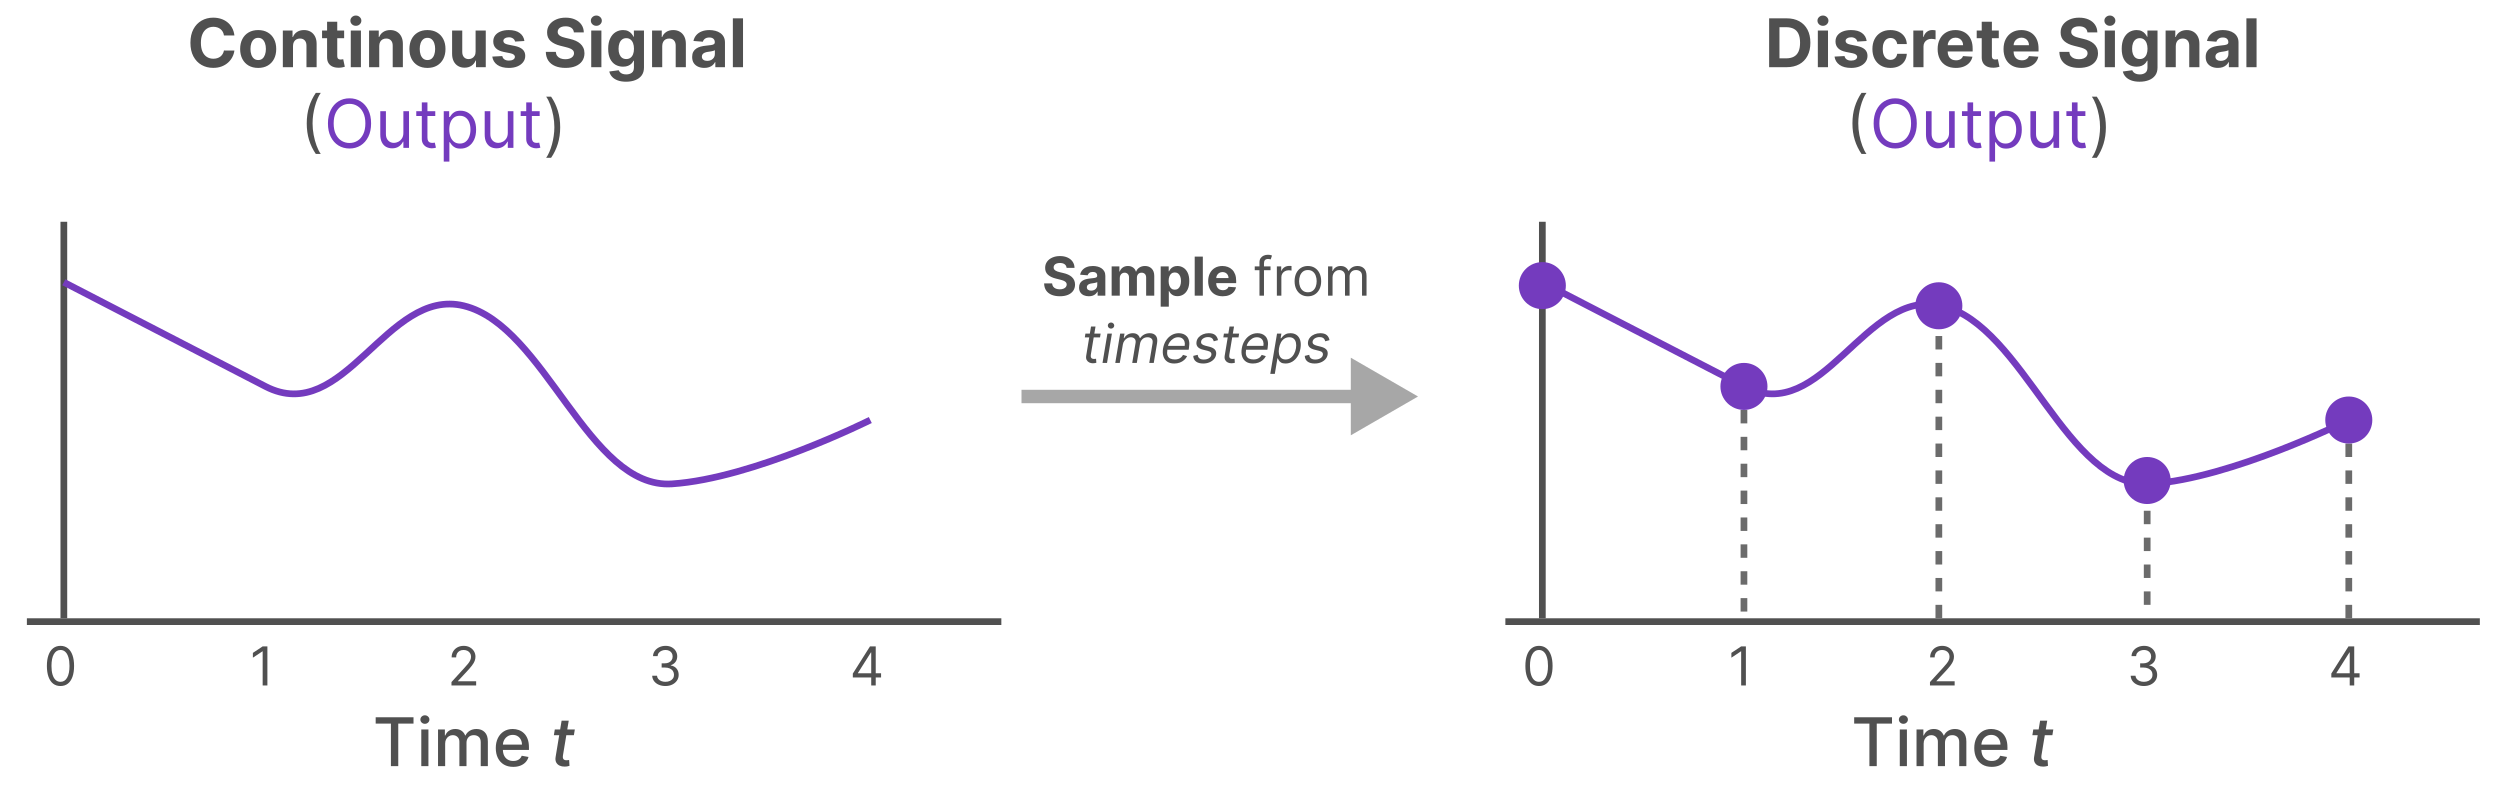 <svg width="372" height="119" viewBox="0 0 372 119" fill="none" xmlns="http://www.w3.org/2000/svg">
<rect width="372" height="119" fill="white"/>
<path d="M45.644 18.364C45.644 17.469 45.76 16.646 45.992 15.896C46.226 15.143 46.56 14.45 46.993 13.818H47.731C47.561 14.053 47.401 14.341 47.252 14.685C47.105 15.026 46.976 15.401 46.865 15.81C46.754 16.218 46.666 16.639 46.602 17.075C46.541 17.51 46.51 17.94 46.51 18.364C46.51 18.927 46.564 19.499 46.673 20.079C46.782 20.659 46.929 21.197 47.114 21.695C47.298 22.192 47.504 22.597 47.731 22.909H46.993C46.56 22.277 46.226 21.586 45.992 20.835C45.76 20.082 45.644 19.259 45.644 18.364ZM83.356 18.932C83.356 19.827 83.239 20.651 83.004 21.403C82.772 22.154 82.439 22.845 82.006 23.477H81.268C81.438 23.243 81.597 22.954 81.743 22.611C81.893 22.27 82.023 21.896 82.134 21.489C82.245 21.079 82.332 20.657 82.393 20.221C82.457 19.783 82.489 19.353 82.489 18.932C82.489 18.368 82.435 17.797 82.326 17.217C82.217 16.637 82.07 16.098 81.885 15.601C81.701 15.104 81.495 14.699 81.268 14.386H82.006C82.439 15.018 82.772 15.711 83.004 16.464C83.239 17.214 83.356 18.037 83.356 18.932Z" fill="#505050"/>
<path d="M55.218 18.364C55.218 19.131 55.08 19.794 54.803 20.352C54.526 20.911 54.146 21.342 53.663 21.645C53.18 21.948 52.628 22.099 52.008 22.099C51.388 22.099 50.836 21.948 50.353 21.645C49.87 21.342 49.49 20.911 49.213 20.352C48.936 19.794 48.798 19.131 48.798 18.364C48.798 17.597 48.936 16.934 49.213 16.375C49.49 15.816 49.87 15.385 50.353 15.082C50.836 14.779 51.388 14.628 52.008 14.628C52.628 14.628 53.18 14.779 53.663 15.082C54.146 15.385 54.526 15.816 54.803 16.375C55.08 16.934 55.218 17.597 55.218 18.364ZM54.366 18.364C54.366 17.734 54.261 17.202 54.05 16.769C53.842 16.336 53.559 16.008 53.201 15.786C52.846 15.563 52.448 15.452 52.008 15.452C51.568 15.452 51.169 15.563 50.811 15.786C50.456 16.008 50.173 16.336 49.962 16.769C49.754 17.202 49.65 17.734 49.65 18.364C49.65 18.993 49.754 19.525 49.962 19.958C50.173 20.391 50.456 20.719 50.811 20.942C51.169 21.164 51.568 21.276 52.008 21.276C52.448 21.276 52.846 21.164 53.201 20.942C53.559 20.719 53.842 20.391 54.05 19.958C54.261 19.525 54.366 18.993 54.366 18.364ZM60.023 19.77V16.546H60.861V22H60.023V21.077H59.966C59.838 21.354 59.639 21.589 59.37 21.783C59.1 21.975 58.759 22.071 58.347 22.071C58.006 22.071 57.703 21.996 57.438 21.847C57.172 21.696 56.964 21.468 56.813 21.166C56.661 20.86 56.585 20.475 56.585 20.011V16.546H57.423V19.954C57.423 20.352 57.535 20.669 57.757 20.906C57.982 21.143 58.269 21.261 58.617 21.261C58.825 21.261 59.037 21.208 59.252 21.102C59.47 20.995 59.652 20.832 59.799 20.611C59.948 20.391 60.023 20.111 60.023 19.77ZM64.768 16.546V17.256H61.941V16.546H64.768ZM62.765 15.239H63.603V20.438C63.603 20.674 63.638 20.852 63.706 20.97C63.777 21.086 63.867 21.164 63.976 21.204C64.088 21.242 64.205 21.261 64.328 21.261C64.42 21.261 64.496 21.257 64.555 21.247C64.614 21.235 64.662 21.226 64.697 21.219L64.868 21.972C64.811 21.993 64.731 22.014 64.63 22.035C64.528 22.059 64.399 22.071 64.243 22.071C64.006 22.071 63.774 22.02 63.547 21.918C63.322 21.817 63.135 21.662 62.985 21.453C62.839 21.245 62.765 20.982 62.765 20.665V15.239ZM66.029 24.046V16.546H66.838V17.412H66.938C66.999 17.317 67.085 17.197 67.194 17.05C67.305 16.901 67.463 16.768 67.669 16.652C67.878 16.534 68.159 16.474 68.515 16.474C68.974 16.474 69.379 16.589 69.729 16.819C70.079 17.049 70.353 17.374 70.549 17.796C70.746 18.217 70.844 18.714 70.844 19.287C70.844 19.865 70.746 20.365 70.549 20.789C70.353 21.21 70.081 21.537 69.733 21.769C69.385 21.999 68.983 22.114 68.529 22.114C68.178 22.114 67.898 22.056 67.687 21.94C67.476 21.821 67.314 21.688 67.201 21.538C67.087 21.387 66.999 21.261 66.938 21.162H66.867V24.046H66.029ZM66.853 19.273C66.853 19.685 66.913 20.048 67.034 20.363C67.154 20.675 67.331 20.921 67.563 21.098C67.795 21.273 68.079 21.361 68.415 21.361C68.766 21.361 69.058 21.268 69.292 21.084C69.529 20.897 69.707 20.646 69.825 20.331C69.946 20.014 70.006 19.661 70.006 19.273C70.006 18.889 69.947 18.544 69.829 18.236C69.713 17.926 69.536 17.681 69.299 17.501C69.065 17.318 68.77 17.227 68.415 17.227C68.074 17.227 67.788 17.314 67.556 17.486C67.324 17.657 67.149 17.896 67.03 18.204C66.912 18.509 66.853 18.866 66.853 19.273ZM75.56 19.77V16.546H76.398V22H75.56V21.077H75.503C75.375 21.354 75.177 21.589 74.907 21.783C74.637 21.975 74.296 22.071 73.884 22.071C73.543 22.071 73.24 21.996 72.975 21.847C72.71 21.696 72.501 21.468 72.35 21.166C72.198 20.86 72.123 20.475 72.123 20.011V16.546H72.961V19.954C72.961 20.352 73.072 20.669 73.294 20.906C73.519 21.143 73.806 21.261 74.154 21.261C74.362 21.261 74.574 21.208 74.789 21.102C75.007 20.995 75.189 20.832 75.336 20.611C75.485 20.391 75.56 20.111 75.56 19.77ZM80.305 16.546V17.256H77.478V16.546H80.305ZM78.302 15.239H79.14V20.438C79.14 20.674 79.175 20.852 79.243 20.97C79.314 21.086 79.404 21.164 79.513 21.204C79.625 21.242 79.742 21.261 79.865 21.261C79.957 21.261 80.033 21.257 80.092 21.247C80.151 21.235 80.199 21.226 80.234 21.219L80.405 21.972C80.348 21.993 80.269 22.014 80.167 22.035C80.065 22.059 79.936 22.071 79.78 22.071C79.543 22.071 79.311 22.02 79.084 21.918C78.859 21.817 78.672 21.662 78.522 21.453C78.376 21.245 78.302 20.982 78.302 20.665V15.239Z" fill="#743BBE"/>
<path d="M55.901 107.672V106.727H61.53V107.672H59.261V114H58.167V107.672H55.901ZM62.688 114V108.545H63.75V114H62.688ZM63.225 107.704C63.04 107.704 62.881 107.642 62.749 107.519C62.618 107.394 62.553 107.245 62.553 107.072C62.553 106.897 62.618 106.747 62.749 106.624C62.881 106.499 63.04 106.436 63.225 106.436C63.409 106.436 63.567 106.499 63.697 106.624C63.83 106.747 63.896 106.897 63.896 107.072C63.896 107.245 63.83 107.394 63.697 107.519C63.567 107.642 63.409 107.704 63.225 107.704ZM65.179 114V108.545H66.198V109.433H66.265C66.379 109.133 66.565 108.898 66.823 108.73C67.081 108.56 67.39 108.474 67.75 108.474C68.114 108.474 68.42 108.56 68.666 108.73C68.914 108.901 69.098 109.135 69.216 109.433H69.273C69.403 109.142 69.61 108.91 69.894 108.737C70.179 108.562 70.517 108.474 70.91 108.474C71.405 108.474 71.809 108.629 72.121 108.94C72.436 109.25 72.593 109.717 72.593 110.342V114H71.532V110.442C71.532 110.072 71.431 109.805 71.23 109.639C71.028 109.473 70.788 109.391 70.509 109.391C70.163 109.391 69.894 109.497 69.703 109.71C69.511 109.921 69.415 110.192 69.415 110.523V114H68.357V110.374C68.357 110.078 68.265 109.84 68.08 109.661C67.895 109.481 67.655 109.391 67.359 109.391C67.158 109.391 66.972 109.444 66.802 109.55C66.633 109.655 66.497 109.8 66.393 109.987C66.291 110.174 66.24 110.391 66.24 110.637V114H65.179ZM76.367 114.11C75.83 114.11 75.367 113.995 74.979 113.766C74.593 113.534 74.295 113.208 74.084 112.789C73.876 112.368 73.772 111.874 73.772 111.308C73.772 110.75 73.876 110.257 74.084 109.831C74.295 109.405 74.588 109.072 74.965 108.833C75.344 108.594 75.786 108.474 76.293 108.474C76.601 108.474 76.899 108.525 77.188 108.627C77.477 108.729 77.736 108.889 77.965 109.107C78.195 109.324 78.376 109.607 78.509 109.955C78.641 110.301 78.708 110.721 78.708 111.216V111.592H74.372V110.797H77.667C77.667 110.518 77.61 110.27 77.497 110.055C77.383 109.837 77.223 109.665 77.017 109.54C76.814 109.414 76.575 109.352 76.3 109.352C76.002 109.352 75.741 109.425 75.519 109.572C75.299 109.716 75.128 109.906 75.007 110.14C74.889 110.372 74.83 110.624 74.83 110.896V111.518C74.83 111.882 74.894 112.192 75.022 112.448C75.152 112.704 75.333 112.899 75.565 113.034C75.797 113.167 76.068 113.233 76.378 113.233C76.579 113.233 76.763 113.205 76.928 113.148C77.094 113.089 77.237 113.001 77.358 112.885C77.479 112.769 77.571 112.626 77.635 112.455L78.64 112.636C78.56 112.932 78.415 113.192 78.207 113.414C78.001 113.634 77.742 113.806 77.429 113.929C77.119 114.05 76.765 114.11 76.367 114.11ZM85.533 108.545L85.394 109.398H82.415L82.553 108.545H85.533ZM83.566 107.239H84.627L83.768 112.398C83.735 112.604 83.741 112.759 83.786 112.864C83.831 112.965 83.899 113.035 83.992 113.073C84.086 113.109 84.192 113.126 84.308 113.126C84.393 113.126 84.468 113.121 84.531 113.109C84.595 113.097 84.646 113.087 84.684 113.08L84.741 113.957C84.67 113.981 84.574 114.005 84.453 114.028C84.335 114.054 84.191 114.069 84.02 114.071C83.741 114.076 83.489 114.026 83.264 113.922C83.039 113.815 82.871 113.654 82.759 113.439C82.648 113.221 82.621 112.948 82.678 112.619L83.566 107.239Z" fill="#505050"/>
<path d="M9 102.08C8.572 102.08 8.207 101.963 7.906 101.73C7.605 101.495 7.375 101.155 7.216 100.71C7.057 100.263 6.977 99.724 6.977 99.091C6.977 98.462 7.057 97.925 7.216 97.48C7.377 97.033 7.608 96.692 7.909 96.457C8.212 96.221 8.576 96.102 9 96.102C9.424 96.102 9.787 96.221 10.088 96.457C10.391 96.692 10.622 97.033 10.781 97.48C10.942 97.925 11.023 98.462 11.023 99.091C11.023 99.724 10.943 100.263 10.784 100.71C10.625 101.155 10.395 101.495 10.094 101.73C9.793 101.963 9.428 102.08 9 102.08ZM9 101.455C9.424 101.455 9.754 101.25 9.989 100.841C10.223 100.432 10.341 99.849 10.341 99.091C10.341 98.587 10.287 98.158 10.179 97.804C10.073 97.45 9.92 97.18 9.719 96.994C9.52 96.809 9.28 96.716 9 96.716C8.58 96.716 8.251 96.923 8.014 97.338C7.777 97.751 7.659 98.335 7.659 99.091C7.659 99.595 7.712 100.023 7.818 100.375C7.924 100.727 8.077 100.995 8.276 101.179C8.476 101.363 8.718 101.455 9 101.455Z" fill="#505050"/>
<path d="M39.788 96.182V102H39.084V96.921H39.05L37.629 97.864V97.148L39.084 96.182H39.788Z" fill="#505050"/>
<path d="M67.18 102V101.489L69.101 99.386C69.326 99.14 69.512 98.926 69.658 98.744C69.803 98.561 69.912 98.388 69.981 98.227C70.053 98.064 70.09 97.894 70.09 97.716C70.09 97.511 70.04 97.334 69.942 97.185C69.845 97.035 69.713 96.919 69.544 96.838C69.376 96.757 69.186 96.716 68.976 96.716C68.752 96.716 68.557 96.762 68.391 96.855C68.226 96.946 68.098 97.074 68.007 97.239C67.918 97.403 67.874 97.597 67.874 97.818H67.203C67.203 97.477 67.282 97.178 67.439 96.921C67.596 96.663 67.81 96.462 68.081 96.318C68.354 96.174 68.66 96.102 68.999 96.102C69.34 96.102 69.642 96.174 69.905 96.318C70.168 96.462 70.374 96.656 70.524 96.901C70.674 97.145 70.749 97.417 70.749 97.716C70.749 97.93 70.71 98.139 70.632 98.344C70.556 98.546 70.424 98.773 70.234 99.023C70.047 99.271 69.787 99.574 69.453 99.932L68.146 101.33V101.375H70.851V102H67.18Z" fill="#505050"/>
<path d="M99.021 102.08C98.646 102.08 98.312 102.015 98.019 101.886C97.727 101.758 97.495 101.579 97.322 101.349C97.152 101.118 97.059 100.85 97.044 100.545H97.76C97.775 100.733 97.84 100.895 97.953 101.031C98.067 101.166 98.215 101.27 98.399 101.344C98.583 101.418 98.787 101.455 99.01 101.455C99.26 101.455 99.481 101.411 99.675 101.324C99.868 101.237 100.019 101.116 100.129 100.96C100.239 100.805 100.294 100.625 100.294 100.42C100.294 100.206 100.241 100.018 100.135 99.855C100.029 99.69 99.874 99.562 99.669 99.469C99.465 99.376 99.215 99.329 98.919 99.329H98.453V98.704H98.919C99.15 98.704 99.353 98.663 99.527 98.579C99.703 98.496 99.84 98.379 99.939 98.227C100.039 98.076 100.089 97.898 100.089 97.693C100.089 97.496 100.046 97.325 99.959 97.179C99.872 97.033 99.749 96.919 99.59 96.838C99.432 96.757 99.247 96.716 99.033 96.716C98.832 96.716 98.642 96.753 98.465 96.827C98.288 96.899 98.144 97.004 98.033 97.142C97.921 97.278 97.86 97.443 97.851 97.636H97.169C97.18 97.331 97.272 97.064 97.445 96.835C97.617 96.604 97.842 96.424 98.121 96.296C98.401 96.167 98.709 96.102 99.044 96.102C99.404 96.102 99.713 96.175 99.97 96.321C100.228 96.465 100.426 96.655 100.564 96.892C100.702 97.129 100.771 97.385 100.771 97.659C100.771 97.987 100.685 98.266 100.513 98.497C100.342 98.728 100.11 98.888 99.817 98.977V99.023C100.184 99.083 100.471 99.24 100.678 99.492C100.884 99.742 100.987 100.051 100.987 100.42C100.987 100.737 100.901 101.021 100.729 101.273C100.558 101.523 100.325 101.72 100.03 101.864C99.734 102.008 99.398 102.08 99.021 102.08Z" fill="#505050"/>
<path d="M126.9 100.807V100.227L129.456 96.182H129.877V97.079H129.593L127.661 100.136V100.182H131.104V100.807H126.9ZM129.638 102V100.631V100.361V96.182H130.309V102H129.638Z" fill="#505050"/>
<path d="M34.879 5.273H33.324C33.295 5.072 33.237 4.893 33.15 4.737C33.062 4.579 32.95 4.444 32.812 4.332C32.675 4.221 32.516 4.136 32.337 4.077C32.159 4.018 31.966 3.988 31.758 3.988C31.381 3.988 31.053 4.081 30.774 4.268C30.495 4.453 30.278 4.723 30.124 5.078C29.97 5.431 29.893 5.859 29.893 6.364C29.893 6.882 29.97 7.318 30.124 7.67C30.28 8.023 30.498 8.29 30.777 8.469C31.057 8.649 31.38 8.739 31.747 8.739C31.953 8.739 32.144 8.712 32.319 8.658C32.496 8.603 32.654 8.524 32.791 8.42C32.928 8.313 33.042 8.184 33.132 8.033C33.224 7.881 33.288 7.708 33.324 7.514L34.879 7.521C34.839 7.855 34.738 8.177 34.577 8.487C34.419 8.795 34.204 9.071 33.934 9.315C33.667 9.556 33.347 9.748 32.976 9.89C32.606 10.03 32.188 10.099 31.722 10.099C31.073 10.099 30.493 9.953 29.982 9.659C29.473 9.366 29.071 8.941 28.775 8.384C28.481 7.828 28.334 7.154 28.334 6.364C28.334 5.571 28.483 4.896 28.782 4.339C29.08 3.783 29.485 3.359 29.996 3.068C30.508 2.775 31.083 2.628 31.722 2.628C32.144 2.628 32.534 2.687 32.894 2.805C33.256 2.924 33.577 3.097 33.856 3.324C34.136 3.549 34.363 3.825 34.538 4.151C34.716 4.478 34.829 4.852 34.879 5.273ZM38.418 10.107C37.866 10.107 37.389 9.989 36.987 9.755C36.587 9.518 36.278 9.189 36.06 8.768C35.842 8.344 35.733 7.853 35.733 7.294C35.733 6.731 35.842 6.238 36.06 5.817C36.278 5.393 36.587 5.064 36.987 4.83C37.389 4.593 37.866 4.474 38.418 4.474C38.969 4.474 39.445 4.593 39.845 4.83C40.248 5.064 40.558 5.393 40.776 5.817C40.993 6.238 41.102 6.731 41.102 7.294C41.102 7.853 40.993 8.344 40.776 8.768C40.558 9.189 40.248 9.518 39.845 9.755C39.445 9.989 38.969 10.107 38.418 10.107ZM38.425 8.935C38.676 8.935 38.885 8.864 39.053 8.722C39.221 8.577 39.348 8.381 39.433 8.132C39.521 7.884 39.565 7.601 39.565 7.283C39.565 6.966 39.521 6.683 39.433 6.435C39.348 6.186 39.221 5.99 39.053 5.845C38.885 5.701 38.676 5.629 38.425 5.629C38.172 5.629 37.959 5.701 37.786 5.845C37.615 5.99 37.486 6.186 37.399 6.435C37.313 6.683 37.271 6.966 37.271 7.283C37.271 7.601 37.313 7.884 37.399 8.132C37.486 8.381 37.615 8.577 37.786 8.722C37.959 8.864 38.172 8.935 38.425 8.935ZM43.599 6.847V10H42.086V4.545H43.528V5.508H43.592C43.712 5.191 43.915 4.94 44.199 4.755C44.483 4.568 44.828 4.474 45.232 4.474C45.611 4.474 45.941 4.557 46.223 4.723C46.505 4.889 46.724 5.125 46.88 5.433C47.036 5.739 47.114 6.103 47.114 6.527V10H45.602V6.797C45.604 6.463 45.519 6.203 45.346 6.016C45.173 5.826 44.935 5.732 44.632 5.732C44.429 5.732 44.249 5.775 44.093 5.863C43.939 5.951 43.818 6.078 43.73 6.246C43.645 6.412 43.601 6.612 43.599 6.847ZM51.208 4.545V5.682H47.923V4.545H51.208ZM48.669 3.239H50.182V8.324C50.182 8.464 50.203 8.572 50.246 8.651C50.288 8.726 50.347 8.78 50.423 8.81C50.501 8.841 50.591 8.857 50.693 8.857C50.764 8.857 50.835 8.851 50.906 8.839C50.977 8.825 51.032 8.814 51.07 8.807L51.307 9.933C51.232 9.956 51.125 9.983 50.988 10.014C50.851 10.047 50.684 10.068 50.487 10.075C50.123 10.089 49.803 10.04 49.528 9.929C49.256 9.818 49.044 9.645 48.893 9.411C48.741 9.176 48.667 8.88 48.669 8.523V3.239ZM52.194 10V4.545H53.706V10H52.194ZM52.953 3.842C52.729 3.842 52.536 3.768 52.375 3.619C52.216 3.467 52.137 3.286 52.137 3.075C52.137 2.867 52.216 2.688 52.375 2.539C52.536 2.388 52.729 2.312 52.953 2.312C53.178 2.312 53.37 2.388 53.529 2.539C53.69 2.688 53.77 2.867 53.77 3.075C53.77 3.286 53.69 3.467 53.529 3.619C53.37 3.768 53.178 3.842 52.953 3.842ZM56.431 6.847V10H54.918V4.545H56.36V5.508H56.424C56.545 5.191 56.747 4.94 57.031 4.755C57.315 4.568 57.66 4.474 58.065 4.474C58.443 4.474 58.773 4.557 59.055 4.723C59.337 4.889 59.556 5.125 59.712 5.433C59.868 5.739 59.947 6.103 59.947 6.527V10H58.434V6.797C58.436 6.463 58.351 6.203 58.178 6.016C58.005 5.826 57.767 5.732 57.464 5.732C57.261 5.732 57.081 5.775 56.925 5.863C56.771 5.951 56.65 6.078 56.562 6.246C56.477 6.412 56.433 6.612 56.431 6.847ZM63.603 10.107C63.052 10.107 62.575 9.989 62.172 9.755C61.772 9.518 61.463 9.189 61.245 8.768C61.028 8.344 60.919 7.853 60.919 7.294C60.919 6.731 61.028 6.238 61.245 5.817C61.463 5.393 61.772 5.064 62.172 4.83C62.575 4.593 63.052 4.474 63.603 4.474C64.155 4.474 64.631 4.593 65.031 4.83C65.433 5.064 65.743 5.393 65.961 5.817C66.179 6.238 66.288 6.731 66.288 7.294C66.288 7.853 66.179 8.344 65.961 8.768C65.743 9.189 65.433 9.518 65.031 9.755C64.631 9.989 64.155 10.107 63.603 10.107ZM63.61 8.935C63.861 8.935 64.071 8.864 64.239 8.722C64.407 8.577 64.534 8.381 64.619 8.132C64.707 7.884 64.75 7.601 64.75 7.283C64.75 6.966 64.707 6.683 64.619 6.435C64.534 6.186 64.407 5.99 64.239 5.845C64.071 5.701 63.861 5.629 63.61 5.629C63.357 5.629 63.144 5.701 62.971 5.845C62.801 5.99 62.672 6.186 62.584 6.435C62.499 6.683 62.456 6.966 62.456 7.283C62.456 7.601 62.499 7.884 62.584 8.132C62.672 8.381 62.801 8.577 62.971 8.722C63.144 8.864 63.357 8.935 63.61 8.935ZM70.769 7.678V4.545H72.282V10H70.83V9.009H70.773C70.65 9.329 70.445 9.586 70.159 9.78C69.875 9.974 69.528 10.071 69.118 10.071C68.754 10.071 68.433 9.988 68.156 9.822C67.879 9.657 67.662 9.421 67.506 9.116C67.352 8.81 67.274 8.445 67.272 8.018V4.545H68.784V7.749C68.787 8.071 68.873 8.325 69.044 8.512C69.214 8.699 69.443 8.793 69.729 8.793C69.911 8.793 70.082 8.751 70.24 8.668C70.399 8.583 70.527 8.458 70.624 8.292C70.723 8.126 70.772 7.921 70.769 7.678ZM78.031 6.101L76.646 6.186C76.622 6.068 76.571 5.961 76.493 5.866C76.415 5.769 76.312 5.692 76.184 5.636C76.059 5.576 75.908 5.547 75.733 5.547C75.499 5.547 75.301 5.597 75.14 5.696C74.979 5.793 74.899 5.923 74.899 6.087C74.899 6.217 74.951 6.327 75.055 6.417C75.159 6.507 75.338 6.579 75.591 6.634L76.578 6.832C77.109 6.941 77.504 7.116 77.764 7.358C78.025 7.599 78.155 7.917 78.155 8.31C78.155 8.667 78.05 8.981 77.839 9.251C77.631 9.521 77.344 9.731 76.98 9.883C76.617 10.032 76.2 10.107 75.726 10.107C75.004 10.107 74.429 9.956 74 9.656C73.574 9.353 73.324 8.941 73.251 8.42L74.739 8.342C74.784 8.562 74.893 8.73 75.066 8.846C75.238 8.96 75.46 9.016 75.73 9.016C75.995 9.016 76.208 8.965 76.369 8.864C76.532 8.759 76.615 8.626 76.617 8.462C76.615 8.325 76.557 8.213 76.443 8.125C76.33 8.035 76.154 7.966 75.918 7.919L74.973 7.731C74.441 7.624 74.044 7.44 73.784 7.177C73.525 6.914 73.397 6.579 73.397 6.172C73.397 5.822 73.491 5.52 73.681 5.266C73.872 5.013 74.141 4.818 74.487 4.68C74.835 4.543 75.242 4.474 75.708 4.474C76.397 4.474 76.939 4.62 77.335 4.911C77.732 5.202 77.964 5.599 78.031 6.101ZM85.396 4.819C85.367 4.532 85.245 4.31 85.03 4.151C84.815 3.993 84.522 3.913 84.153 3.913C83.902 3.913 83.69 3.949 83.517 4.02C83.344 4.089 83.212 4.184 83.12 4.308C83.029 4.431 82.985 4.57 82.985 4.727C82.98 4.857 83.007 4.97 83.066 5.067C83.128 5.165 83.212 5.249 83.318 5.32C83.425 5.388 83.548 5.449 83.688 5.501C83.827 5.55 83.977 5.593 84.135 5.629L84.788 5.785C85.106 5.856 85.397 5.951 85.662 6.069C85.927 6.187 86.157 6.333 86.351 6.506C86.545 6.678 86.695 6.882 86.802 7.116C86.911 7.351 86.967 7.62 86.969 7.923C86.967 8.368 86.853 8.754 86.628 9.08C86.406 9.405 86.084 9.657 85.662 9.837C85.243 10.014 84.738 10.103 84.146 10.103C83.559 10.103 83.047 10.013 82.612 9.833C82.178 9.653 81.84 9.387 81.596 9.034C81.355 8.679 81.228 8.24 81.216 7.717H82.704C82.721 7.96 82.79 8.164 82.913 8.327C83.039 8.488 83.206 8.61 83.414 8.693C83.625 8.774 83.863 8.814 84.128 8.814C84.388 8.814 84.615 8.776 84.806 8.7C85 8.625 85.151 8.519 85.257 8.384C85.364 8.249 85.417 8.094 85.417 7.919C85.417 7.756 85.368 7.618 85.272 7.507C85.177 7.396 85.037 7.301 84.853 7.223C84.67 7.145 84.446 7.074 84.181 7.01L83.389 6.811C82.776 6.662 82.292 6.429 81.937 6.112C81.582 5.794 81.406 5.367 81.408 4.83C81.406 4.389 81.523 4.005 81.759 3.675C81.999 3.346 82.326 3.089 82.743 2.905C83.16 2.72 83.633 2.628 84.163 2.628C84.703 2.628 85.174 2.72 85.577 2.905C85.982 3.089 86.297 3.346 86.522 3.675C86.746 4.005 86.862 4.386 86.87 4.819H85.396ZM87.975 10V4.545H89.488V10H87.975ZM88.735 3.842C88.51 3.842 88.317 3.768 88.156 3.619C87.997 3.467 87.918 3.286 87.918 3.075C87.918 2.867 87.997 2.688 88.156 2.539C88.317 2.388 88.51 2.312 88.735 2.312C88.96 2.312 89.151 2.388 89.31 2.539C89.471 2.688 89.552 2.867 89.552 3.075C89.552 3.286 89.471 3.467 89.31 3.619C89.151 3.768 88.96 3.842 88.735 3.842ZM93.157 12.159C92.667 12.159 92.246 12.092 91.896 11.957C91.548 11.824 91.271 11.643 91.065 11.413C90.859 11.184 90.725 10.926 90.664 10.639L92.063 10.451C92.106 10.56 92.173 10.662 92.265 10.756C92.358 10.851 92.48 10.927 92.631 10.984C92.785 11.043 92.972 11.072 93.192 11.072C93.521 11.072 93.792 10.992 94.005 10.831C94.221 10.672 94.329 10.406 94.329 10.032V9.034H94.265C94.198 9.186 94.099 9.329 93.966 9.464C93.834 9.599 93.663 9.709 93.455 9.794C93.247 9.879 92.998 9.922 92.709 9.922C92.3 9.922 91.927 9.827 91.591 9.638C91.257 9.446 90.991 9.154 90.792 8.761C90.595 8.365 90.497 7.866 90.497 7.262C90.497 6.644 90.598 6.128 90.799 5.714C91 5.299 91.268 4.989 91.601 4.783C91.938 4.577 92.306 4.474 92.706 4.474C93.011 4.474 93.267 4.527 93.473 4.631C93.679 4.732 93.844 4.86 93.97 5.014C94.098 5.166 94.196 5.315 94.265 5.462H94.322V4.545H95.824V10.053C95.824 10.517 95.71 10.905 95.483 11.218C95.255 11.53 94.941 11.765 94.538 11.921C94.138 12.08 93.678 12.159 93.157 12.159ZM93.189 8.786C93.433 8.786 93.639 8.725 93.807 8.604C93.977 8.481 94.107 8.306 94.197 8.079C94.29 7.849 94.336 7.575 94.336 7.255C94.336 6.935 94.291 6.658 94.201 6.424C94.111 6.187 93.981 6.004 93.81 5.874C93.64 5.743 93.433 5.678 93.189 5.678C92.94 5.678 92.731 5.746 92.56 5.881C92.39 6.013 92.261 6.198 92.173 6.435C92.085 6.671 92.042 6.945 92.042 7.255C92.042 7.57 92.085 7.842 92.173 8.072C92.263 8.299 92.392 8.475 92.56 8.601C92.731 8.724 92.94 8.786 93.189 8.786ZM98.54 6.847V10H97.028V4.545H98.469V5.508H98.533C98.654 5.191 98.856 4.94 99.14 4.755C99.424 4.568 99.769 4.474 100.174 4.474C100.553 4.474 100.883 4.557 101.165 4.723C101.446 4.889 101.665 5.125 101.822 5.433C101.978 5.739 102.056 6.103 102.056 6.527V10H100.543V6.797C100.546 6.463 100.46 6.203 100.287 6.016C100.115 5.826 99.877 5.732 99.574 5.732C99.37 5.732 99.19 5.775 99.034 5.863C98.88 5.951 98.759 6.078 98.672 6.246C98.587 6.412 98.543 6.612 98.54 6.847ZM104.804 10.103C104.456 10.103 104.145 10.043 103.873 9.922C103.601 9.799 103.386 9.618 103.227 9.379C103.071 9.137 102.993 8.836 102.993 8.477C102.993 8.174 103.048 7.919 103.159 7.713C103.271 7.507 103.422 7.341 103.614 7.216C103.806 7.09 104.024 6.996 104.267 6.932C104.514 6.868 104.772 6.823 105.042 6.797C105.359 6.764 105.614 6.733 105.809 6.705C106.003 6.674 106.144 6.629 106.231 6.57C106.319 6.51 106.363 6.423 106.363 6.307V6.286C106.363 6.061 106.292 5.887 106.15 5.763C106.01 5.64 105.811 5.579 105.553 5.579C105.281 5.579 105.064 5.639 104.903 5.76C104.742 5.878 104.636 6.027 104.583 6.207L103.184 6.094C103.255 5.762 103.395 5.476 103.603 5.234C103.812 4.991 104.08 4.803 104.409 4.673C104.741 4.541 105.124 4.474 105.56 4.474C105.863 4.474 106.153 4.51 106.43 4.581C106.709 4.652 106.957 4.762 107.172 4.911C107.39 5.06 107.562 5.252 107.687 5.487C107.813 5.719 107.875 5.997 107.875 6.321V10H106.441V9.244H106.398C106.31 9.414 106.193 9.564 106.047 9.695C105.9 9.822 105.723 9.923 105.517 9.996C105.311 10.068 105.074 10.103 104.804 10.103ZM105.237 9.059C105.459 9.059 105.656 9.015 105.826 8.928C105.997 8.838 106.131 8.717 106.228 8.565C106.325 8.414 106.373 8.242 106.373 8.05V7.472C106.326 7.502 106.261 7.531 106.178 7.557C106.097 7.58 106.006 7.603 105.904 7.624C105.803 7.643 105.701 7.661 105.599 7.678C105.497 7.692 105.405 7.705 105.322 7.717C105.145 7.743 104.989 7.784 104.857 7.841C104.724 7.898 104.621 7.975 104.548 8.072C104.475 8.166 104.438 8.285 104.438 8.427C104.438 8.633 104.512 8.79 104.662 8.899C104.813 9.006 105.005 9.059 105.237 9.059ZM110.562 2.727V10H109.049V2.727H110.562Z" fill="#505050"/>
<path d="M158.709 39.855C158.686 39.626 158.589 39.448 158.416 39.321C158.244 39.194 158.01 39.131 157.714 39.131C157.514 39.131 157.344 39.159 157.206 39.216C157.068 39.271 156.962 39.347 156.888 39.446C156.816 39.544 156.78 39.656 156.78 39.781C156.776 39.885 156.798 39.976 156.845 40.054C156.894 40.132 156.962 40.199 157.047 40.256C157.132 40.311 157.231 40.359 157.342 40.401C157.454 40.44 157.573 40.474 157.7 40.503L158.223 40.628C158.477 40.685 158.71 40.76 158.922 40.855C159.134 40.95 159.318 41.066 159.473 41.205C159.628 41.343 159.749 41.506 159.834 41.693C159.921 41.881 159.965 42.096 159.967 42.338C159.965 42.694 159.875 43.003 159.695 43.264C159.517 43.524 159.259 43.725 158.922 43.869C158.587 44.011 158.182 44.082 157.709 44.082C157.239 44.082 156.83 44.01 156.482 43.867C156.135 43.722 155.864 43.51 155.669 43.227C155.476 42.943 155.375 42.592 155.365 42.173H156.555C156.569 42.368 156.625 42.531 156.723 42.662C156.823 42.791 156.957 42.888 157.124 42.955C157.292 43.019 157.482 43.051 157.695 43.051C157.903 43.051 158.084 43.021 158.237 42.96C158.393 42.9 158.513 42.815 158.598 42.707C158.683 42.599 158.726 42.475 158.726 42.335C158.726 42.205 158.687 42.095 158.609 42.006C158.534 41.917 158.422 41.841 158.274 41.778C158.128 41.716 157.949 41.659 157.737 41.608L157.104 41.449C156.613 41.33 156.226 41.143 155.942 40.889C155.658 40.635 155.517 40.294 155.518 39.864C155.517 39.511 155.61 39.204 155.8 38.94C155.991 38.677 156.253 38.472 156.587 38.324C156.92 38.176 157.299 38.102 157.723 38.102C158.155 38.102 158.532 38.176 158.854 38.324C159.178 38.472 159.429 38.677 159.609 38.94C159.789 39.204 159.882 39.508 159.888 39.855H158.709ZM162.016 44.082C161.738 44.082 161.49 44.034 161.272 43.938C161.054 43.839 160.882 43.694 160.755 43.503C160.63 43.31 160.567 43.069 160.567 42.781C160.567 42.539 160.612 42.335 160.701 42.17C160.79 42.006 160.911 41.873 161.065 41.773C161.218 41.672 161.392 41.597 161.587 41.545C161.784 41.494 161.991 41.458 162.207 41.438C162.46 41.411 162.665 41.386 162.82 41.364C162.976 41.339 163.088 41.303 163.158 41.256C163.228 41.208 163.263 41.138 163.263 41.045V41.028C163.263 40.849 163.207 40.709 163.093 40.611C162.981 40.512 162.822 40.463 162.616 40.463C162.398 40.463 162.225 40.511 162.096 40.608C161.967 40.703 161.882 40.822 161.84 40.966L160.721 40.875C160.778 40.61 160.889 40.381 161.056 40.188C161.223 39.992 161.438 39.843 161.701 39.739C161.966 39.633 162.273 39.58 162.621 39.58C162.864 39.58 163.096 39.608 163.317 39.665C163.541 39.722 163.739 39.81 163.911 39.929C164.085 40.048 164.223 40.202 164.323 40.389C164.424 40.575 164.474 40.797 164.474 41.057V44H163.326V43.395H163.292C163.222 43.531 163.128 43.651 163.011 43.756C162.893 43.858 162.752 43.938 162.587 43.997C162.423 44.054 162.232 44.082 162.016 44.082ZM162.363 43.247C162.541 43.247 162.698 43.212 162.835 43.142C162.971 43.07 163.078 42.974 163.156 42.852C163.233 42.731 163.272 42.594 163.272 42.44V41.977C163.234 42.002 163.182 42.025 163.116 42.045C163.051 42.064 162.978 42.082 162.897 42.099C162.816 42.115 162.734 42.129 162.653 42.142C162.571 42.153 162.497 42.164 162.431 42.173C162.289 42.194 162.165 42.227 162.059 42.273C161.953 42.318 161.871 42.38 161.812 42.457C161.753 42.533 161.724 42.628 161.724 42.742C161.724 42.906 161.783 43.032 161.903 43.119C162.024 43.205 162.177 43.247 162.363 43.247ZM165.413 44V39.636H166.566V40.406H166.617C166.708 40.151 166.86 39.949 167.072 39.801C167.284 39.653 167.538 39.58 167.833 39.58C168.132 39.58 168.387 39.654 168.597 39.804C168.808 39.952 168.948 40.153 169.018 40.406H169.063C169.152 40.156 169.313 39.956 169.546 39.807C169.781 39.655 170.058 39.58 170.379 39.58C170.786 39.58 171.116 39.709 171.37 39.969C171.626 40.226 171.754 40.592 171.754 41.065V44H170.546V41.304C170.546 41.062 170.482 40.88 170.353 40.758C170.224 40.637 170.063 40.577 169.87 40.577C169.65 40.577 169.479 40.647 169.356 40.787C169.233 40.925 169.171 41.108 169.171 41.335V44H167.998V41.278C167.998 41.064 167.936 40.894 167.813 40.767C167.692 40.64 167.532 40.577 167.333 40.577C167.199 40.577 167.077 40.611 166.969 40.679C166.863 40.745 166.779 40.839 166.717 40.96C166.654 41.08 166.623 41.22 166.623 41.381V44H165.413ZM172.71 45.636V39.636H173.903V40.369H173.957C174.01 40.252 174.086 40.133 174.187 40.011C174.289 39.888 174.422 39.786 174.585 39.705C174.749 39.621 174.954 39.58 175.198 39.58C175.516 39.58 175.81 39.663 176.079 39.83C176.348 39.994 176.563 40.243 176.724 40.577C176.885 40.908 176.965 41.324 176.965 41.824C176.965 42.311 176.887 42.722 176.729 43.057C176.574 43.39 176.362 43.643 176.093 43.815C175.826 43.986 175.527 44.071 175.195 44.071C174.96 44.071 174.761 44.032 174.596 43.955C174.433 43.877 174.299 43.779 174.195 43.662C174.091 43.543 174.012 43.422 173.957 43.301H173.92V45.636H172.71ZM173.894 41.818C173.894 42.078 173.93 42.304 174.002 42.497C174.074 42.69 174.178 42.841 174.315 42.949C174.451 43.055 174.617 43.108 174.812 43.108C175.009 43.108 175.175 43.054 175.312 42.946C175.448 42.836 175.551 42.685 175.621 42.492C175.693 42.296 175.729 42.072 175.729 41.818C175.729 41.566 175.694 41.345 175.624 41.153C175.554 40.962 175.451 40.812 175.315 40.705C175.178 40.597 175.011 40.543 174.812 40.543C174.615 40.543 174.448 40.595 174.312 40.699C174.177 40.803 174.074 40.951 174.002 41.142C173.93 41.333 173.894 41.559 173.894 41.818ZM178.982 38.182V44H177.772V38.182H178.982ZM181.94 44.085C181.491 44.085 181.105 43.994 180.781 43.812C180.459 43.629 180.211 43.369 180.037 43.034C179.863 42.697 179.776 42.298 179.776 41.838C179.776 41.389 179.863 40.995 180.037 40.656C180.211 40.317 180.456 40.053 180.773 39.864C181.091 39.674 181.464 39.58 181.892 39.58C182.18 39.58 182.448 39.626 182.696 39.719C182.946 39.81 183.164 39.947 183.349 40.131C183.537 40.314 183.683 40.545 183.787 40.824C183.891 41.1 183.943 41.424 183.943 41.795V42.128H180.259V41.378H182.804C182.804 41.204 182.766 41.049 182.69 40.915C182.615 40.78 182.509 40.675 182.375 40.599C182.242 40.522 182.088 40.483 181.912 40.483C181.728 40.483 181.565 40.526 181.423 40.611C181.283 40.694 181.173 40.807 181.094 40.949C181.014 41.089 180.973 41.245 180.972 41.418V42.131C180.972 42.347 181.011 42.533 181.091 42.69C181.172 42.847 181.287 42.969 181.435 43.054C181.582 43.139 181.758 43.182 181.96 43.182C182.095 43.182 182.218 43.163 182.33 43.125C182.441 43.087 182.537 43.03 182.616 42.955C182.696 42.879 182.757 42.786 182.798 42.676L183.918 42.75C183.861 43.019 183.744 43.254 183.568 43.455C183.394 43.653 183.169 43.809 182.892 43.92C182.617 44.03 182.3 44.085 181.94 44.085ZM189.057 39.636V40.205H186.705V39.636H189.057ZM187.409 44V39.034C187.409 38.784 187.468 38.576 187.585 38.409C187.703 38.242 187.855 38.117 188.043 38.034C188.23 37.951 188.428 37.909 188.636 37.909C188.801 37.909 188.936 37.922 189.04 37.949C189.144 37.975 189.222 38 189.273 38.023L189.08 38.602C189.045 38.591 188.998 38.577 188.938 38.56C188.879 38.543 188.801 38.534 188.705 38.534C188.483 38.534 188.323 38.59 188.224 38.702C188.128 38.813 188.08 38.977 188.08 39.193V44H187.409ZM189.996 44V39.636H190.644V40.295H190.69C190.769 40.08 190.913 39.904 191.121 39.77C191.33 39.635 191.565 39.568 191.826 39.568C191.875 39.568 191.937 39.569 192.011 39.571C192.085 39.573 192.14 39.576 192.178 39.58V40.261C192.156 40.256 192.103 40.247 192.022 40.236C191.942 40.222 191.858 40.216 191.769 40.216C191.557 40.216 191.368 40.26 191.201 40.349C191.036 40.437 190.906 40.558 190.809 40.713C190.714 40.867 190.667 41.042 190.667 41.239V44H189.996ZM194.613 44.091C194.219 44.091 193.873 43.997 193.576 43.81C193.281 43.622 193.049 43.36 192.883 43.023C192.718 42.686 192.636 42.292 192.636 41.841C192.636 41.386 192.718 40.99 192.883 40.651C193.049 40.312 193.281 40.048 193.576 39.861C193.873 39.673 194.219 39.58 194.613 39.58C195.007 39.58 195.352 39.673 195.647 39.861C195.944 40.048 196.175 40.312 196.34 40.651C196.507 40.99 196.59 41.386 196.59 41.841C196.59 42.292 196.507 42.686 196.34 43.023C196.175 43.36 195.944 43.622 195.647 43.81C195.352 43.997 195.007 44.091 194.613 44.091ZM194.613 43.489C194.912 43.489 195.158 43.412 195.352 43.258C195.545 43.105 195.688 42.903 195.781 42.653C195.873 42.403 195.92 42.133 195.92 41.841C195.92 41.549 195.873 41.278 195.781 41.026C195.688 40.774 195.545 40.57 195.352 40.415C195.158 40.26 194.912 40.182 194.613 40.182C194.314 40.182 194.067 40.26 193.874 40.415C193.681 40.57 193.538 40.774 193.445 41.026C193.353 41.278 193.306 41.549 193.306 41.841C193.306 42.133 193.353 42.403 193.445 42.653C193.538 42.903 193.681 43.105 193.874 43.258C194.067 43.412 194.314 43.489 194.613 43.489ZM197.614 44V39.636H198.261V40.318H198.318C198.409 40.085 198.556 39.904 198.759 39.776C198.961 39.645 199.205 39.58 199.489 39.58C199.777 39.58 200.016 39.645 200.207 39.776C200.401 39.904 200.551 40.085 200.659 40.318H200.705C200.816 40.093 200.984 39.914 201.207 39.781C201.431 39.647 201.699 39.58 202.011 39.58C202.402 39.58 202.721 39.702 202.969 39.946C203.217 40.188 203.341 40.566 203.341 41.08V44H202.67V41.08C202.67 40.758 202.582 40.528 202.406 40.389C202.23 40.251 202.023 40.182 201.784 40.182C201.477 40.182 201.24 40.275 201.071 40.46C200.902 40.644 200.818 40.877 200.818 41.159V44H200.136V41.011C200.136 40.763 200.056 40.563 199.895 40.412C199.734 40.258 199.527 40.182 199.273 40.182C199.098 40.182 198.936 40.228 198.784 40.321C198.634 40.414 198.513 40.543 198.42 40.707C198.33 40.87 198.284 41.059 198.284 41.273V44H197.614ZM163.773 49.636L163.683 50.205H161.421L161.512 49.636H163.773ZM162.342 48.591H163.012L162.319 52.75C162.289 52.939 162.293 53.081 162.333 53.176C162.375 53.269 162.437 53.331 162.521 53.364C162.606 53.394 162.698 53.409 162.796 53.409C162.87 53.409 162.931 53.405 162.978 53.398C163.025 53.388 163.063 53.381 163.092 53.375L163.137 53.977C163.086 53.994 163.017 54.011 162.93 54.028C162.844 54.047 162.739 54.057 162.614 54.057C162.425 54.057 162.247 54.016 162.08 53.935C161.914 53.853 161.786 53.729 161.697 53.562C161.608 53.396 161.584 53.186 161.626 52.932L162.342 48.591ZM164.055 54L164.782 49.636H165.452L164.725 54H164.055ZM165.322 48.898C165.191 48.898 165.078 48.853 164.984 48.764C164.891 48.675 164.844 48.568 164.844 48.443C164.844 48.318 164.891 48.211 164.984 48.122C165.078 48.033 165.191 47.989 165.322 47.989C165.452 47.989 165.564 48.033 165.657 48.122C165.752 48.211 165.799 48.318 165.799 48.443C165.799 48.568 165.752 48.675 165.657 48.764C165.564 48.853 165.452 48.898 165.322 48.898ZM165.953 54L166.68 49.636H167.328L167.214 50.318H167.271C167.402 50.085 167.579 49.904 167.803 49.776C168.028 49.645 168.283 49.58 168.567 49.58C168.851 49.58 169.079 49.645 169.251 49.776C169.424 49.904 169.544 50.085 169.612 50.318H169.658C169.805 50.091 170.002 49.911 170.249 49.778C170.497 49.646 170.777 49.58 171.089 49.58C171.476 49.58 171.773 49.702 171.982 49.946C172.192 50.19 172.254 50.568 172.169 51.08L171.68 54H171.01L171.499 51.08C171.55 50.756 171.499 50.526 171.345 50.389C171.194 50.251 170.999 50.182 170.76 50.182C170.453 50.182 170.2 50.274 170.001 50.457C169.803 50.641 169.68 50.875 169.635 51.159L169.158 54H168.476L168.976 51.011C169.016 50.761 168.968 50.561 168.834 50.409C168.699 50.258 168.504 50.182 168.249 50.182C168.074 50.182 167.904 50.229 167.737 50.324C167.571 50.417 167.428 50.545 167.308 50.71C167.189 50.873 167.112 51.061 167.078 51.273L166.624 54H165.953ZM174.724 54.091C174.306 54.091 173.96 53.998 173.688 53.812C173.415 53.625 173.224 53.364 173.116 53.028C173.009 52.691 172.991 52.299 173.065 51.852C173.139 51.405 173.286 51.011 173.506 50.67C173.725 50.328 173.999 50.061 174.327 49.869C174.654 49.676 175.014 49.58 175.406 49.58C175.634 49.58 175.852 49.617 176.062 49.693C176.273 49.769 176.455 49.892 176.608 50.062C176.761 50.231 176.868 50.455 176.929 50.733C176.99 51.011 176.986 51.354 176.918 51.761L176.872 52.045H173.509L173.599 51.466H176.281C176.325 51.22 176.313 51 176.247 50.807C176.183 50.614 176.07 50.461 175.909 50.349C175.75 50.238 175.548 50.182 175.304 50.182C175.052 50.182 174.817 50.25 174.599 50.386C174.382 50.521 174.2 50.691 174.054 50.898C173.908 51.102 173.817 51.311 173.781 51.523L173.702 52.023C173.645 52.385 173.653 52.672 173.727 52.886C173.803 53.1 173.935 53.255 174.122 53.349C174.31 53.442 174.545 53.489 174.827 53.489C175.007 53.489 175.172 53.464 175.324 53.415C175.475 53.364 175.611 53.288 175.73 53.188C175.849 53.085 175.95 52.958 176.031 52.807L176.645 52.989C176.541 53.208 176.394 53.401 176.205 53.568C176.017 53.733 175.797 53.862 175.545 53.955C175.295 54.045 175.022 54.091 174.724 54.091ZM181.237 50.614L180.601 50.784C180.578 50.682 180.538 50.583 180.482 50.489C180.427 50.392 180.341 50.313 180.226 50.253C180.112 50.19 179.957 50.159 179.76 50.159C179.493 50.159 179.261 50.221 179.064 50.344C178.867 50.465 178.754 50.619 178.726 50.807C178.697 50.972 178.735 51.103 178.839 51.202C178.944 51.3 179.118 51.381 179.362 51.443L179.987 51.602C180.362 51.699 180.629 51.844 180.788 52.037C180.949 52.228 181.004 52.477 180.953 52.784C180.911 53.034 180.803 53.258 180.626 53.455C180.45 53.651 180.225 53.807 179.95 53.92C179.676 54.034 179.37 54.091 179.033 54.091C178.584 54.091 178.23 53.994 177.97 53.801C177.711 53.606 177.572 53.324 177.555 52.955L178.226 52.795C178.243 53.028 178.326 53.205 178.476 53.324C178.627 53.441 178.839 53.5 179.112 53.5C179.425 53.5 179.685 53.434 179.893 53.301C180.102 53.167 180.22 53.006 180.249 52.818C180.277 52.665 180.247 52.537 180.158 52.435C180.071 52.332 179.919 52.256 179.703 52.205L179.01 52.034C178.624 51.938 178.353 51.79 178.197 51.591C178.044 51.392 177.993 51.142 178.044 50.841C178.086 50.595 178.192 50.377 178.362 50.188C178.535 49.998 178.75 49.849 179.01 49.742C179.271 49.633 179.555 49.58 179.862 49.58C180.294 49.58 180.617 49.674 180.831 49.864C181.045 50.051 181.18 50.301 181.237 50.614ZM184.383 49.636L184.292 50.205H182.031L182.121 49.636H184.383ZM182.951 48.591H183.621L182.928 52.75C182.898 52.939 182.903 53.081 182.942 53.176C182.984 53.269 183.047 53.331 183.13 53.364C183.215 53.394 183.307 53.409 183.406 53.409C183.479 53.409 183.54 53.405 183.587 53.398C183.635 53.388 183.673 53.381 183.701 53.375L183.746 53.977C183.695 53.994 183.626 54.011 183.539 54.028C183.454 54.047 183.349 54.057 183.224 54.057C183.034 54.057 182.856 54.016 182.69 53.935C182.523 53.853 182.395 53.729 182.306 53.562C182.217 53.396 182.193 53.186 182.235 52.932L182.951 48.591ZM186.435 54.091C186.017 54.091 185.671 53.998 185.398 53.812C185.126 53.625 184.935 53.364 184.827 53.028C184.719 52.691 184.702 52.299 184.776 51.852C184.85 51.405 184.997 51.011 185.217 50.67C185.436 50.328 185.71 50.061 186.038 49.869C186.365 49.676 186.725 49.58 187.117 49.58C187.344 49.58 187.563 49.617 187.773 49.693C187.984 49.769 188.165 49.892 188.319 50.062C188.472 50.231 188.579 50.455 188.64 50.733C188.701 51.011 188.697 51.354 188.629 51.761L188.583 52.045H185.219L185.31 51.466H187.992C188.036 51.22 188.024 51 187.958 50.807C187.894 50.614 187.781 50.461 187.62 50.349C187.461 50.238 187.259 50.182 187.015 50.182C186.763 50.182 186.528 50.25 186.31 50.386C186.093 50.521 185.911 50.691 185.765 50.898C185.619 51.102 185.528 51.311 185.492 51.523L185.413 52.023C185.356 52.385 185.364 52.672 185.438 52.886C185.514 53.1 185.646 53.255 185.833 53.349C186.021 53.442 186.255 53.489 186.538 53.489C186.718 53.489 186.883 53.464 187.035 53.415C187.186 53.364 187.322 53.288 187.441 53.188C187.56 53.085 187.661 52.958 187.742 52.807L188.356 52.989C188.252 53.208 188.105 53.401 187.915 53.568C187.728 53.733 187.508 53.862 187.256 53.955C187.006 54.045 186.733 54.091 186.435 54.091ZM189.016 55.636L190.022 49.636H190.67L190.556 50.33H190.636C190.696 50.254 190.78 50.157 190.886 50.04C190.994 49.92 191.138 49.814 191.32 49.722C191.504 49.627 191.738 49.58 192.022 49.58C192.389 49.58 192.697 49.671 192.945 49.855C193.193 50.039 193.369 50.299 193.471 50.636C193.573 50.974 193.586 51.371 193.511 51.83C193.435 52.292 193.29 52.692 193.076 53.031C192.862 53.368 192.601 53.63 192.292 53.815C191.983 53.999 191.647 54.091 191.283 54.091C191.003 54.091 190.786 54.044 190.633 53.952C190.479 53.857 190.368 53.75 190.298 53.631C190.228 53.51 190.174 53.409 190.136 53.33H190.079L189.692 55.636H189.016ZM190.317 51.818C190.264 52.148 190.264 52.438 190.317 52.69C190.372 52.94 190.481 53.136 190.644 53.278C190.809 53.419 191.026 53.489 191.295 53.489C191.575 53.489 191.82 53.415 192.031 53.267C192.243 53.117 192.417 52.917 192.553 52.665C192.692 52.411 192.787 52.129 192.84 51.818C192.889 51.511 192.888 51.235 192.835 50.989C192.781 50.74 192.674 50.544 192.511 50.401C192.348 50.255 192.124 50.182 191.84 50.182C191.567 50.182 191.326 50.251 191.116 50.389C190.907 50.526 190.735 50.717 190.599 50.963C190.464 51.207 190.371 51.492 190.317 51.818ZM197.831 50.614L197.195 50.784C197.172 50.682 197.132 50.583 197.075 50.489C197.02 50.392 196.935 50.313 196.82 50.253C196.706 50.19 196.551 50.159 196.354 50.159C196.087 50.159 195.855 50.221 195.658 50.344C195.461 50.465 195.348 50.619 195.32 50.807C195.291 50.972 195.329 51.103 195.433 51.202C195.537 51.3 195.712 51.381 195.956 51.443L196.581 51.602C196.956 51.699 197.223 51.844 197.382 52.037C197.543 52.228 197.598 52.477 197.547 52.784C197.505 53.034 197.396 53.258 197.22 53.455C197.044 53.651 196.819 53.807 196.544 53.92C196.269 54.034 195.964 54.091 195.626 54.091C195.178 54.091 194.823 53.994 194.564 53.801C194.304 53.606 194.166 53.324 194.149 52.955L194.82 52.795C194.837 53.028 194.92 53.205 195.07 53.324C195.221 53.441 195.433 53.5 195.706 53.5C196.018 53.5 196.279 53.434 196.487 53.301C196.696 53.167 196.814 53.006 196.842 52.818C196.871 52.665 196.84 52.537 196.751 52.435C196.664 52.332 196.513 52.256 196.297 52.205L195.604 52.034C195.217 51.938 194.946 51.79 194.791 51.591C194.638 51.392 194.587 51.142 194.638 50.841C194.679 50.595 194.786 50.377 194.956 50.188C195.128 49.998 195.344 49.849 195.604 49.742C195.865 49.633 196.149 49.58 196.456 49.58C196.888 49.58 197.211 49.674 197.425 49.864C197.639 50.051 197.774 50.301 197.831 50.614Z" fill="#505050"/>
<line x1="9.5" y1="33" x2="9.5" y2="92" stroke="#505050"/>
<line x1="149" y1="92.5" x2="4" y2="92.5" stroke="#505050"/>
<path d="M211 59L201 53.227L201 64.773L211 59ZM152 60L202 60L202 58L152 58L152 60Z" fill="#505050" fill-opacity="0.5"/>
<path d="M9.5 42C21.216 48.053 27.784 51.447 39.5 57.5C51.216 63.553 57.531 42.716 69 45.5C81.169 48.454 87.505 72.826 100 72C112.077 71.202 129.5 62.5 129.5 62.5" stroke="#743BBE"/>
<path d="M275.643 18.364C275.643 17.469 275.759 16.646 275.991 15.896C276.226 15.143 276.56 14.45 276.993 13.818H277.732C277.561 14.053 277.401 14.341 277.252 14.685C277.105 15.026 276.976 15.401 276.865 15.81C276.754 16.218 276.666 16.639 276.602 17.075C276.541 17.51 276.51 17.94 276.51 18.364C276.51 18.927 276.564 19.499 276.673 20.079C276.782 20.659 276.929 21.197 277.114 21.695C277.298 22.192 277.504 22.597 277.732 22.909H276.993C276.56 22.277 276.226 21.586 275.991 20.835C275.759 20.082 275.643 19.259 275.643 18.364ZM313.356 18.932C313.356 19.827 313.238 20.651 313.004 21.403C312.772 22.154 312.439 22.845 312.006 23.477H311.268C311.438 23.243 311.597 22.954 311.743 22.611C311.893 22.27 312.023 21.896 312.134 21.489C312.245 21.079 312.332 20.657 312.393 20.221C312.457 19.783 312.489 19.353 312.489 18.932C312.489 18.368 312.435 17.797 312.326 17.217C312.217 16.637 312.07 16.098 311.885 15.601C311.701 15.104 311.495 14.699 311.268 14.386H312.006C312.439 15.018 312.772 15.711 313.004 16.464C313.238 17.214 313.356 18.037 313.356 18.932Z" fill="#505050"/>
<path d="M285.218 18.364C285.218 19.131 285.08 19.794 284.803 20.352C284.526 20.911 284.146 21.342 283.663 21.645C283.18 21.948 282.628 22.099 282.008 22.099C281.388 22.099 280.836 21.948 280.353 21.645C279.87 21.342 279.49 20.911 279.213 20.352C278.936 19.794 278.798 19.131 278.798 18.364C278.798 17.597 278.936 16.934 279.213 16.375C279.49 15.816 279.87 15.385 280.353 15.082C280.836 14.779 281.388 14.628 282.008 14.628C282.628 14.628 283.18 14.779 283.663 15.082C284.146 15.385 284.526 15.816 284.803 16.375C285.08 16.934 285.218 17.597 285.218 18.364ZM284.366 18.364C284.366 17.734 284.261 17.202 284.05 16.769C283.842 16.336 283.559 16.008 283.201 15.786C282.846 15.563 282.448 15.452 282.008 15.452C281.568 15.452 281.169 15.563 280.811 15.786C280.456 16.008 280.173 16.336 279.963 16.769C279.754 17.202 279.65 17.734 279.65 18.364C279.65 18.993 279.754 19.525 279.963 19.958C280.173 20.391 280.456 20.719 280.811 20.942C281.169 21.164 281.568 21.276 282.008 21.276C282.448 21.276 282.846 21.164 283.201 20.942C283.559 20.719 283.842 20.391 284.05 19.958C284.261 19.525 284.366 18.993 284.366 18.364ZM290.023 19.77V16.546H290.861V22H290.023V21.077H289.966C289.838 21.354 289.639 21.589 289.369 21.783C289.1 21.975 288.759 22.071 288.347 22.071C288.006 22.071 287.703 21.996 287.438 21.847C287.173 21.696 286.964 21.468 286.813 21.166C286.661 20.86 286.585 20.475 286.585 20.011V16.546H287.423V19.954C287.423 20.352 287.535 20.669 287.757 20.906C287.982 21.143 288.269 21.261 288.617 21.261C288.825 21.261 289.037 21.208 289.252 21.102C289.47 20.995 289.652 20.832 289.799 20.611C289.948 20.391 290.023 20.111 290.023 19.77ZM294.768 16.546V17.256H291.941V16.546H294.768ZM292.765 15.239H293.603V20.438C293.603 20.674 293.638 20.852 293.706 20.97C293.777 21.086 293.867 21.164 293.976 21.204C294.087 21.242 294.205 21.261 294.328 21.261C294.42 21.261 294.496 21.257 294.555 21.247C294.614 21.235 294.662 21.226 294.697 21.219L294.868 21.972C294.811 21.993 294.731 22.014 294.63 22.035C294.528 22.059 294.399 22.071 294.243 22.071C294.006 22.071 293.774 22.02 293.547 21.918C293.322 21.817 293.135 21.662 292.985 21.453C292.839 21.245 292.765 20.982 292.765 20.665V15.239ZM296.029 24.046V16.546H296.838V17.412H296.938C296.999 17.317 297.085 17.197 297.194 17.05C297.305 16.901 297.463 16.768 297.669 16.652C297.878 16.534 298.159 16.474 298.515 16.474C298.974 16.474 299.379 16.589 299.729 16.819C300.079 17.049 300.353 17.374 300.549 17.796C300.746 18.217 300.844 18.714 300.844 19.287C300.844 19.865 300.746 20.365 300.549 20.789C300.353 21.21 300.081 21.537 299.733 21.769C299.385 21.999 298.983 22.114 298.529 22.114C298.178 22.114 297.898 22.056 297.687 21.94C297.476 21.821 297.314 21.688 297.201 21.538C297.087 21.387 296.999 21.261 296.938 21.162H296.867V24.046H296.029ZM296.853 19.273C296.853 19.685 296.913 20.048 297.034 20.363C297.154 20.675 297.331 20.921 297.563 21.098C297.795 21.273 298.079 21.361 298.415 21.361C298.766 21.361 299.058 21.268 299.292 21.084C299.529 20.897 299.707 20.646 299.825 20.331C299.946 20.014 300.006 19.661 300.006 19.273C300.006 18.889 299.947 18.544 299.828 18.236C299.712 17.926 299.536 17.681 299.299 17.501C299.065 17.318 298.77 17.227 298.415 17.227C298.074 17.227 297.788 17.314 297.556 17.486C297.324 17.657 297.149 17.896 297.03 18.204C296.912 18.509 296.853 18.866 296.853 19.273ZM305.56 19.77V16.546H306.398V22H305.56V21.077H305.503C305.375 21.354 305.176 21.589 304.907 21.783C304.637 21.975 304.296 22.071 303.884 22.071C303.543 22.071 303.24 21.996 302.975 21.847C302.71 21.696 302.501 21.468 302.35 21.166C302.198 20.86 302.123 20.475 302.123 20.011V16.546H302.961V19.954C302.961 20.352 303.072 20.669 303.294 20.906C303.519 21.143 303.806 21.261 304.154 21.261C304.362 21.261 304.574 21.208 304.789 21.102C305.007 20.995 305.19 20.832 305.336 20.611C305.485 20.391 305.56 20.111 305.56 19.77ZM310.305 16.546V17.256H307.479V16.546H310.305ZM308.302 15.239H309.14V20.438C309.14 20.674 309.175 20.852 309.243 20.97C309.314 21.086 309.404 21.164 309.513 21.204C309.625 21.242 309.742 21.261 309.865 21.261C309.957 21.261 310.033 21.257 310.092 21.247C310.151 21.235 310.199 21.226 310.234 21.219L310.405 21.972C310.348 21.993 310.269 22.014 310.167 22.035C310.065 22.059 309.936 22.071 309.78 22.071C309.543 22.071 309.311 22.02 309.084 21.918C308.859 21.817 308.672 21.662 308.523 21.453C308.376 21.245 308.302 20.982 308.302 20.665V15.239Z" fill="#743BBE"/>
<path d="M275.901 107.672V106.727H281.53V107.672H279.261V114H278.167V107.672H275.901ZM282.688 114V108.545H283.75V114H282.688ZM283.225 107.704C283.04 107.704 282.881 107.642 282.749 107.519C282.619 107.394 282.553 107.245 282.553 107.072C282.553 106.897 282.619 106.747 282.749 106.624C282.881 106.499 283.04 106.436 283.225 106.436C283.409 106.436 283.567 106.499 283.697 106.624C283.829 106.747 283.896 106.897 283.896 107.072C283.896 107.245 283.829 107.394 283.697 107.519C283.567 107.642 283.409 107.704 283.225 107.704ZM285.179 114V108.545H286.198V109.433H286.265C286.379 109.133 286.565 108.898 286.823 108.73C287.081 108.56 287.39 108.474 287.75 108.474C288.114 108.474 288.42 108.56 288.666 108.73C288.914 108.901 289.098 109.135 289.216 109.433H289.273C289.403 109.142 289.61 108.91 289.895 108.737C290.179 108.562 290.517 108.474 290.91 108.474C291.405 108.474 291.809 108.629 292.121 108.94C292.436 109.25 292.593 109.717 292.593 110.342V114H291.532V110.442C291.532 110.072 291.431 109.805 291.23 109.639C291.029 109.473 290.788 109.391 290.509 109.391C290.163 109.391 289.895 109.497 289.703 109.71C289.511 109.921 289.415 110.192 289.415 110.523V114H288.357V110.374C288.357 110.078 288.265 109.84 288.08 109.661C287.895 109.481 287.655 109.391 287.359 109.391C287.158 109.391 286.972 109.444 286.801 109.55C286.633 109.655 286.497 109.8 286.393 109.987C286.291 110.174 286.24 110.391 286.24 110.637V114H285.179ZM296.367 114.11C295.83 114.11 295.367 113.995 294.979 113.766C294.593 113.534 294.295 113.208 294.084 112.789C293.876 112.368 293.771 111.874 293.771 111.308C293.771 110.75 293.876 110.257 294.084 109.831C294.295 109.405 294.588 109.072 294.965 108.833C295.343 108.594 295.786 108.474 296.293 108.474C296.601 108.474 296.899 108.525 297.188 108.627C297.477 108.729 297.736 108.889 297.965 109.107C298.195 109.324 298.376 109.607 298.509 109.955C298.641 110.301 298.708 110.721 298.708 111.216V111.592H294.372V110.797H297.667C297.667 110.518 297.61 110.27 297.497 110.055C297.383 109.837 297.223 109.665 297.017 109.54C296.814 109.414 296.575 109.352 296.3 109.352C296.002 109.352 295.741 109.425 295.519 109.572C295.298 109.716 295.128 109.906 295.007 110.14C294.889 110.372 294.83 110.624 294.83 110.896V111.518C294.83 111.882 294.894 112.192 295.021 112.448C295.152 112.704 295.333 112.899 295.565 113.034C295.797 113.167 296.068 113.233 296.378 113.233C296.579 113.233 296.763 113.205 296.928 113.148C297.094 113.089 297.237 113.001 297.358 112.885C297.479 112.769 297.571 112.626 297.635 112.455L298.64 112.636C298.56 112.932 298.415 113.192 298.207 113.414C298.001 113.634 297.742 113.806 297.429 113.929C297.119 114.05 296.765 114.11 296.367 114.11ZM305.533 108.545L305.394 109.398H302.415L302.553 108.545H305.533ZM303.566 107.239H304.627L303.768 112.398C303.735 112.604 303.741 112.759 303.786 112.864C303.831 112.965 303.899 113.035 303.992 113.073C304.086 113.109 304.192 113.126 304.308 113.126C304.393 113.126 304.468 113.121 304.531 113.109C304.595 113.097 304.646 113.087 304.684 113.08L304.741 113.957C304.67 113.981 304.574 114.005 304.453 114.028C304.335 114.054 304.191 114.069 304.02 114.071C303.741 114.076 303.489 114.026 303.264 113.922C303.039 113.815 302.871 113.654 302.759 113.439C302.648 113.221 302.621 112.948 302.678 112.619L303.566 107.239Z" fill="#505050"/>
<path d="M229 102.08C228.572 102.08 228.207 101.963 227.906 101.73C227.605 101.495 227.375 101.155 227.216 100.71C227.057 100.263 226.977 99.724 226.977 99.091C226.977 98.462 227.057 97.925 227.216 97.48C227.377 97.033 227.608 96.692 227.909 96.457C228.212 96.221 228.576 96.102 229 96.102C229.424 96.102 229.787 96.221 230.088 96.457C230.391 96.692 230.622 97.033 230.781 97.48C230.942 97.925 231.023 98.462 231.023 99.091C231.023 99.724 230.943 100.263 230.784 100.71C230.625 101.155 230.395 101.495 230.094 101.73C229.793 101.963 229.428 102.08 229 102.08ZM229 101.455C229.424 101.455 229.754 101.25 229.989 100.841C230.223 100.432 230.341 99.849 230.341 99.091C230.341 98.587 230.287 98.158 230.179 97.804C230.073 97.45 229.92 97.18 229.719 96.994C229.52 96.809 229.28 96.716 229 96.716C228.58 96.716 228.251 96.923 228.014 97.338C227.777 97.751 227.659 98.335 227.659 99.091C227.659 99.595 227.712 100.023 227.818 100.375C227.924 100.727 228.077 100.995 228.276 101.179C228.476 101.363 228.718 101.455 229 101.455Z" fill="#505050"/>
<path d="M259.788 96.182V102H259.084V96.921H259.05L257.629 97.864V97.148L259.084 96.182H259.788Z" fill="#505050"/>
<path d="M287.18 102V101.489L289.101 99.386C289.326 99.14 289.512 98.926 289.658 98.744C289.804 98.561 289.911 98.388 289.982 98.227C290.054 98.064 290.089 97.894 290.089 97.716C290.089 97.511 290.04 97.334 289.942 97.185C289.845 97.035 289.713 96.919 289.544 96.838C289.375 96.757 289.186 96.716 288.976 96.716C288.752 96.716 288.557 96.762 288.391 96.855C288.226 96.946 288.098 97.074 288.007 97.239C287.918 97.403 287.874 97.597 287.874 97.818H287.203C287.203 97.477 287.282 97.178 287.439 96.921C287.596 96.663 287.81 96.462 288.081 96.318C288.354 96.174 288.66 96.102 288.999 96.102C289.339 96.102 289.642 96.174 289.905 96.318C290.168 96.462 290.375 96.656 290.524 96.901C290.674 97.145 290.749 97.417 290.749 97.716C290.749 97.93 290.71 98.139 290.632 98.344C290.556 98.546 290.424 98.773 290.234 99.023C290.047 99.271 289.786 99.574 289.453 99.932L288.146 101.33V101.375H290.851V102H287.18Z" fill="#505050"/>
<path d="M319.021 102.08C318.646 102.08 318.312 102.015 318.018 101.886C317.727 101.758 317.495 101.579 317.322 101.349C317.152 101.118 317.059 100.85 317.044 100.545H317.76C317.775 100.733 317.839 100.895 317.953 101.031C318.067 101.166 318.215 101.27 318.399 101.344C318.583 101.418 318.786 101.455 319.01 101.455C319.26 101.455 319.482 101.411 319.675 101.324C319.868 101.237 320.019 101.116 320.129 100.96C320.239 100.805 320.294 100.625 320.294 100.42C320.294 100.206 320.241 100.018 320.135 99.855C320.029 99.69 319.874 99.562 319.669 99.469C319.464 99.376 319.214 99.329 318.919 99.329H318.453V98.704H318.919C319.15 98.704 319.353 98.663 319.527 98.579C319.703 98.496 319.84 98.379 319.939 98.227C320.039 98.076 320.089 97.898 320.089 97.693C320.089 97.496 320.046 97.325 319.959 97.179C319.872 97.033 319.749 96.919 319.589 96.838C319.432 96.757 319.247 96.716 319.033 96.716C318.832 96.716 318.643 96.753 318.464 96.827C318.288 96.899 318.144 97.004 318.033 97.142C317.921 97.278 317.86 97.443 317.851 97.636H317.169C317.18 97.331 317.272 97.064 317.445 96.835C317.617 96.604 317.842 96.424 318.121 96.296C318.401 96.167 318.709 96.102 319.044 96.102C319.404 96.102 319.713 96.175 319.97 96.321C320.228 96.465 320.426 96.655 320.564 96.892C320.702 97.129 320.771 97.385 320.771 97.659C320.771 97.987 320.685 98.266 320.513 98.497C320.342 98.728 320.11 98.888 319.817 98.977V99.023C320.184 99.083 320.471 99.24 320.678 99.492C320.884 99.742 320.987 100.051 320.987 100.42C320.987 100.737 320.901 101.021 320.729 101.273C320.558 101.523 320.325 101.72 320.03 101.864C319.734 102.008 319.398 102.08 319.021 102.08Z" fill="#505050"/>
<path d="M346.9 100.807V100.227L349.456 96.182H349.877V97.079H349.593L347.661 100.136V100.182H351.104V100.807H346.9ZM349.638 102V100.631V100.361V96.182H350.309V102H349.638Z" fill="#505050"/>
<path d="M265.825 10H263.247V2.727H265.847C266.578 2.727 267.208 2.873 267.736 3.164C268.264 3.453 268.67 3.868 268.954 4.411C269.24 4.953 269.384 5.601 269.384 6.357C269.384 7.114 269.24 7.765 268.954 8.31C268.67 8.854 268.262 9.272 267.729 9.563C267.199 9.854 266.564 10 265.825 10ZM264.785 8.683H265.762C266.216 8.683 266.598 8.602 266.909 8.441C267.221 8.278 267.455 8.026 267.612 7.685C267.77 7.341 267.85 6.899 267.85 6.357C267.85 5.819 267.77 5.38 267.612 5.039C267.455 4.698 267.222 4.447 266.912 4.286C266.602 4.125 266.22 4.045 265.765 4.045H264.785V8.683ZM270.494 10V4.545H272.007V10H270.494ZM271.254 3.842C271.029 3.842 270.836 3.768 270.675 3.619C270.517 3.467 270.438 3.286 270.438 3.075C270.438 2.867 270.517 2.688 270.675 2.539C270.836 2.388 271.029 2.312 271.254 2.312C271.479 2.312 271.671 2.388 271.83 2.539C271.991 2.688 272.071 2.867 272.071 3.075C272.071 3.286 271.991 3.467 271.83 3.619C271.671 3.768 271.479 3.842 271.254 3.842ZM277.757 6.101L276.372 6.186C276.349 6.068 276.298 5.961 276.22 5.866C276.142 5.769 276.039 5.692 275.911 5.636C275.785 5.576 275.635 5.547 275.46 5.547C275.225 5.547 275.028 5.597 274.867 5.696C274.706 5.793 274.625 5.923 274.625 6.087C274.625 6.217 274.677 6.327 274.781 6.417C274.886 6.507 275.064 6.579 275.318 6.634L276.305 6.832C276.835 6.941 277.231 7.116 277.491 7.358C277.751 7.599 277.882 7.917 277.882 8.31C277.882 8.667 277.776 8.981 277.566 9.251C277.357 9.521 277.071 9.731 276.706 9.883C276.344 10.032 275.926 10.107 275.453 10.107C274.731 10.107 274.155 9.956 273.727 9.656C273.301 9.353 273.051 8.941 272.977 8.42L274.465 8.342C274.51 8.562 274.619 8.73 274.792 8.846C274.965 8.96 275.186 9.016 275.456 9.016C275.721 9.016 275.934 8.965 276.095 8.864C276.259 8.759 276.342 8.626 276.344 8.462C276.342 8.325 276.284 8.213 276.17 8.125C276.056 8.035 275.881 7.966 275.644 7.919L274.7 7.731C274.167 7.624 273.771 7.44 273.51 7.177C273.252 6.914 273.123 6.579 273.123 6.172C273.123 5.822 273.218 5.52 273.407 5.266C273.599 5.013 273.868 4.818 274.213 4.68C274.561 4.543 274.968 4.474 275.435 4.474C276.124 4.474 276.666 4.62 277.061 4.911C277.459 5.202 277.691 5.599 277.757 6.101ZM281.299 10.107C280.74 10.107 280.259 9.988 279.857 9.751C279.457 9.512 279.149 9.181 278.934 8.757C278.721 8.333 278.614 7.846 278.614 7.294C278.614 6.735 278.722 6.245 278.937 5.824C279.155 5.4 279.464 5.07 279.864 4.833C280.264 4.594 280.74 4.474 281.292 4.474C281.767 4.474 282.184 4.561 282.542 4.734C282.899 4.906 283.182 5.149 283.39 5.462C283.599 5.774 283.713 6.141 283.735 6.562H282.307C282.267 6.29 282.16 6.071 281.988 5.906C281.817 5.737 281.593 5.653 281.316 5.653C281.082 5.653 280.877 5.717 280.702 5.845C280.529 5.971 280.394 6.154 280.297 6.396C280.2 6.637 280.152 6.929 280.152 7.273C280.152 7.621 280.199 7.917 280.294 8.161C280.391 8.404 280.527 8.59 280.702 8.718C280.877 8.846 281.082 8.91 281.316 8.91C281.489 8.91 281.644 8.874 281.782 8.803C281.921 8.732 282.036 8.629 282.126 8.494C282.218 8.357 282.279 8.192 282.307 8.001H283.735C283.711 8.417 283.597 8.784 283.394 9.102C283.193 9.416 282.914 9.663 282.559 9.84C282.204 10.018 281.784 10.107 281.299 10.107ZM284.703 10V4.545H286.17V5.497H286.227C286.326 5.159 286.493 4.903 286.727 4.73C286.962 4.555 287.232 4.467 287.537 4.467C287.613 4.467 287.695 4.472 287.782 4.482C287.87 4.491 287.947 4.504 288.013 4.521V5.863C287.942 5.842 287.844 5.823 287.718 5.806C287.593 5.79 287.478 5.781 287.374 5.781C287.151 5.781 286.952 5.83 286.777 5.927C286.604 6.022 286.467 6.154 286.365 6.325C286.266 6.495 286.216 6.692 286.216 6.914V10H284.703ZM291.027 10.107C290.466 10.107 289.983 9.993 289.578 9.766C289.176 9.536 288.866 9.212 288.648 8.793C288.43 8.371 288.321 7.873 288.321 7.298C288.321 6.737 288.43 6.244 288.648 5.82C288.866 5.397 289.172 5.066 289.567 4.83C289.965 4.593 290.432 4.474 290.967 4.474C291.326 4.474 291.661 4.532 291.972 4.648C292.284 4.762 292.556 4.934 292.788 5.163C293.023 5.393 293.205 5.682 293.335 6.03C293.465 6.375 293.531 6.78 293.531 7.244V7.66H288.925V6.722H292.107C292.107 6.505 292.059 6.312 291.964 6.143C291.87 5.975 291.738 5.844 291.57 5.749C291.405 5.652 291.212 5.604 290.991 5.604C290.762 5.604 290.558 5.657 290.381 5.763C290.205 5.868 290.068 6.009 289.969 6.186C289.869 6.361 289.818 6.557 289.816 6.772V7.663C289.816 7.933 289.866 8.166 289.965 8.363C290.067 8.559 290.21 8.711 290.395 8.817C290.58 8.924 290.799 8.977 291.052 8.977C291.22 8.977 291.374 8.954 291.513 8.906C291.653 8.859 291.773 8.788 291.872 8.693C291.972 8.598 292.047 8.482 292.099 8.345L293.499 8.438C293.428 8.774 293.282 9.067 293.062 9.318C292.844 9.567 292.562 9.761 292.217 9.901C291.873 10.038 291.477 10.107 291.027 10.107ZM297.419 4.545V5.682H294.134V4.545H297.419ZM294.88 3.239H296.393V8.324C296.393 8.464 296.414 8.572 296.457 8.651C296.499 8.726 296.558 8.78 296.634 8.81C296.712 8.841 296.802 8.857 296.904 8.857C296.975 8.857 297.046 8.851 297.117 8.839C297.188 8.825 297.243 8.814 297.281 8.807L297.518 9.933C297.443 9.956 297.336 9.983 297.199 10.014C297.062 10.047 296.895 10.068 296.698 10.075C296.334 10.089 296.014 10.04 295.739 9.929C295.467 9.818 295.255 9.645 295.104 9.411C294.952 9.176 294.878 8.88 294.88 8.523V3.239ZM300.832 10.107C300.271 10.107 299.788 9.993 299.383 9.766C298.98 9.536 298.67 9.212 298.452 8.793C298.235 8.371 298.126 7.873 298.126 7.298C298.126 6.737 298.235 6.244 298.452 5.82C298.67 5.397 298.977 5.066 299.372 4.83C299.77 4.593 300.236 4.474 300.771 4.474C301.131 4.474 301.466 4.532 301.776 4.648C302.089 4.762 302.361 4.934 302.593 5.163C302.827 5.393 303.01 5.682 303.14 6.03C303.27 6.375 303.335 6.78 303.335 7.244V7.66H298.729V6.722H301.911C301.911 6.505 301.864 6.312 301.769 6.143C301.674 5.975 301.543 5.844 301.375 5.749C301.209 5.652 301.016 5.604 300.796 5.604C300.567 5.604 300.363 5.657 300.185 5.763C300.01 5.868 299.873 6.009 299.773 6.186C299.674 6.361 299.623 6.557 299.621 6.772V7.663C299.621 7.933 299.67 8.166 299.77 8.363C299.872 8.559 300.015 8.711 300.2 8.817C300.384 8.924 300.603 8.977 300.857 8.977C301.025 8.977 301.179 8.954 301.318 8.906C301.458 8.859 301.577 8.788 301.677 8.693C301.776 8.598 301.852 8.482 301.904 8.345L303.303 8.438C303.232 8.774 303.087 9.067 302.866 9.318C302.649 9.567 302.367 9.761 302.021 9.901C301.678 10.038 301.281 10.107 300.832 10.107ZM310.611 4.819C310.582 4.532 310.46 4.31 310.245 4.151C310.029 3.993 309.737 3.913 309.368 3.913C309.117 3.913 308.905 3.949 308.732 4.02C308.559 4.089 308.427 4.184 308.334 4.308C308.244 4.431 308.199 4.57 308.199 4.727C308.195 4.857 308.222 4.97 308.281 5.067C308.343 5.165 308.427 5.249 308.533 5.32C308.64 5.388 308.763 5.449 308.903 5.501C309.042 5.55 309.191 5.593 309.35 5.629L310.003 5.785C310.321 5.856 310.612 5.951 310.877 6.069C311.142 6.187 311.372 6.333 311.566 6.506C311.76 6.678 311.91 6.882 312.017 7.116C312.126 7.351 312.181 7.62 312.184 7.923C312.181 8.368 312.068 8.754 311.843 9.08C311.62 9.405 311.298 9.657 310.877 9.837C310.458 10.014 309.952 10.103 309.361 10.103C308.773 10.103 308.262 10.013 307.827 9.833C307.393 9.653 307.055 9.387 306.811 9.034C306.569 8.679 306.443 8.24 306.431 7.717H307.919C307.935 7.96 308.005 8.164 308.128 8.327C308.254 8.488 308.421 8.61 308.629 8.693C308.84 8.774 309.078 8.814 309.343 8.814C309.603 8.814 309.829 8.776 310.021 8.7C310.215 8.625 310.366 8.519 310.472 8.384C310.579 8.249 310.632 8.094 310.632 7.919C310.632 7.756 310.583 7.618 310.486 7.507C310.392 7.396 310.252 7.301 310.067 7.223C309.885 7.145 309.661 7.074 309.396 7.01L308.604 6.811C307.991 6.662 307.507 6.429 307.152 6.112C306.797 5.794 306.62 5.367 306.623 4.83C306.62 4.389 306.738 4.005 306.974 3.675C307.213 3.346 307.541 3.089 307.958 2.905C308.375 2.72 308.848 2.628 309.378 2.628C309.918 2.628 310.389 2.72 310.792 2.905C311.197 3.089 311.511 3.346 311.736 3.675C311.961 4.005 312.077 4.386 312.084 4.819H310.611ZM313.19 10V4.545H314.702V10H313.19ZM313.95 3.842C313.725 3.842 313.532 3.768 313.371 3.619C313.212 3.467 313.133 3.286 313.133 3.075C313.133 2.867 313.212 2.688 313.371 2.539C313.532 2.388 313.725 2.312 313.95 2.312C314.174 2.312 314.366 2.388 314.525 2.539C314.686 2.688 314.766 2.867 314.766 3.075C314.766 3.286 314.686 3.467 314.525 3.619C314.366 3.768 314.174 3.842 313.95 3.842ZM318.372 12.159C317.882 12.159 317.461 12.092 317.111 11.957C316.763 11.824 316.486 11.643 316.28 11.413C316.074 11.184 315.94 10.926 315.879 10.639L317.278 10.451C317.32 10.56 317.388 10.662 317.48 10.756C317.573 10.851 317.695 10.927 317.846 10.984C318 11.043 318.187 11.072 318.407 11.072C318.736 11.072 319.007 10.992 319.22 10.831C319.436 10.672 319.544 10.406 319.544 10.032V9.034H319.48C319.413 9.186 319.314 9.329 319.181 9.464C319.049 9.599 318.878 9.709 318.67 9.794C318.462 9.879 318.213 9.922 317.924 9.922C317.515 9.922 317.142 9.827 316.806 9.638C316.472 9.446 316.205 9.154 316.007 8.761C315.81 8.365 315.712 7.866 315.712 7.262C315.712 6.644 315.812 6.128 316.014 5.714C316.215 5.299 316.482 4.989 316.816 4.783C317.152 4.577 317.521 4.474 317.921 4.474C318.226 4.474 318.482 4.527 318.688 4.631C318.894 4.732 319.059 4.86 319.185 5.014C319.313 5.166 319.411 5.315 319.48 5.462H319.536V4.545H321.039V10.053C321.039 10.517 320.925 10.905 320.698 11.218C320.47 11.53 320.155 11.765 319.753 11.921C319.353 12.08 318.892 12.159 318.372 12.159ZM318.404 8.786C318.647 8.786 318.853 8.725 319.021 8.604C319.192 8.481 319.322 8.306 319.412 8.079C319.504 7.849 319.551 7.575 319.551 7.255C319.551 6.935 319.506 6.658 319.416 6.424C319.326 6.187 319.195 6.004 319.025 5.874C318.855 5.743 318.647 5.678 318.404 5.678C318.155 5.678 317.945 5.746 317.775 5.881C317.605 6.013 317.476 6.198 317.388 6.435C317.3 6.671 317.257 6.945 317.257 7.255C317.257 7.57 317.3 7.842 317.388 8.072C317.478 8.299 317.607 8.475 317.775 8.601C317.945 8.724 318.155 8.786 318.404 8.786ZM323.755 6.847V10H322.242V4.545H323.684V5.508H323.748C323.869 5.191 324.071 4.94 324.355 4.755C324.639 4.568 324.984 4.474 325.389 4.474C325.767 4.474 326.098 4.557 326.379 4.723C326.661 4.889 326.88 5.125 327.036 5.433C327.193 5.739 327.271 6.103 327.271 6.527V10H325.758V6.797C325.76 6.463 325.675 6.203 325.502 6.016C325.329 5.826 325.092 5.732 324.789 5.732C324.585 5.732 324.405 5.775 324.249 5.863C324.095 5.951 323.974 6.078 323.887 6.246C323.801 6.412 323.758 6.612 323.755 6.847ZM330.018 10.103C329.67 10.103 329.36 10.043 329.088 9.922C328.816 9.799 328.6 9.618 328.442 9.379C328.286 9.137 328.207 8.836 328.207 8.477C328.207 8.174 328.263 7.919 328.374 7.713C328.486 7.507 328.637 7.341 328.829 7.216C329.021 7.09 329.238 6.996 329.482 6.932C329.728 6.868 329.987 6.823 330.256 6.797C330.574 6.764 330.829 6.733 331.023 6.705C331.218 6.674 331.358 6.629 331.446 6.57C331.534 6.51 331.577 6.423 331.577 6.307V6.286C331.577 6.061 331.506 5.887 331.364 5.763C331.225 5.64 331.026 5.579 330.768 5.579C330.496 5.579 330.279 5.639 330.118 5.76C329.957 5.878 329.85 6.027 329.798 6.207L328.399 6.094C328.47 5.762 328.61 5.476 328.818 5.234C329.027 4.991 329.295 4.803 329.624 4.673C329.956 4.541 330.339 4.474 330.775 4.474C331.078 4.474 331.368 4.51 331.645 4.581C331.924 4.652 332.172 4.762 332.387 4.911C332.605 5.06 332.777 5.252 332.902 5.487C333.027 5.719 333.09 5.997 333.09 6.321V10H331.656V9.244H331.613C331.525 9.414 331.408 9.564 331.261 9.695C331.115 9.822 330.938 9.923 330.732 9.996C330.526 10.068 330.288 10.103 330.018 10.103ZM330.452 9.059C330.674 9.059 330.871 9.015 331.041 8.928C331.212 8.838 331.345 8.717 331.442 8.565C331.54 8.414 331.588 8.242 331.588 8.05V7.472C331.541 7.502 331.476 7.531 331.393 7.557C331.312 7.58 331.221 7.603 331.119 7.624C331.018 7.643 330.916 7.661 330.814 7.678C330.712 7.692 330.62 7.705 330.537 7.717C330.359 7.743 330.204 7.784 330.072 7.841C329.939 7.898 329.836 7.975 329.763 8.072C329.689 8.166 329.653 8.285 329.653 8.427C329.653 8.633 329.727 8.79 329.876 8.899C330.028 9.006 330.22 9.059 330.452 9.059ZM335.777 2.727V10H334.264V2.727H335.777Z" fill="#505050"/>
<line x1="229.5" y1="33" x2="229.5" y2="92" stroke="#505050"/>
<line x1="369" y1="92.5" x2="224" y2="92.5" stroke="#505050"/>
<line x1="259.5" y1="57" x2="259.5" y2="92" stroke="#6B6B6B" stroke-dasharray="2 2"/>
<line x1="288.5" y1="46" x2="288.5" y2="92" stroke="#6B6B6B" stroke-dasharray="2 2"/>
<line x1="319.5" y1="72" x2="319.5" y2="92" stroke="#6B6B6B" stroke-dasharray="2 2"/>
<line x1="349.5" y1="62" x2="349.5" y2="92" stroke="#6B6B6B" stroke-dasharray="2 2"/>
<circle cx="259.5" cy="57.5" r="3.5" fill="#743BBE"/>
<circle cx="229.5" cy="42.5" r="3.5" fill="#743BBE"/>
<circle cx="288.5" cy="45.5" r="3.5" fill="#743BBE"/>
<circle cx="319.5" cy="71.5" r="3.5" fill="#743BBE"/>
<circle cx="349.5" cy="62.5" r="3.5" fill="#743BBE"/>
<path d="M229.5 42C241.216 48.053 247.784 51.447 259.5 57.5C271.216 63.553 277.531 42.716 289 45.5C301.169 48.454 307.505 72.826 320 72C332.077 71.202 349.5 62.5 349.5 62.5" stroke="#743BBE"/>
</svg>
